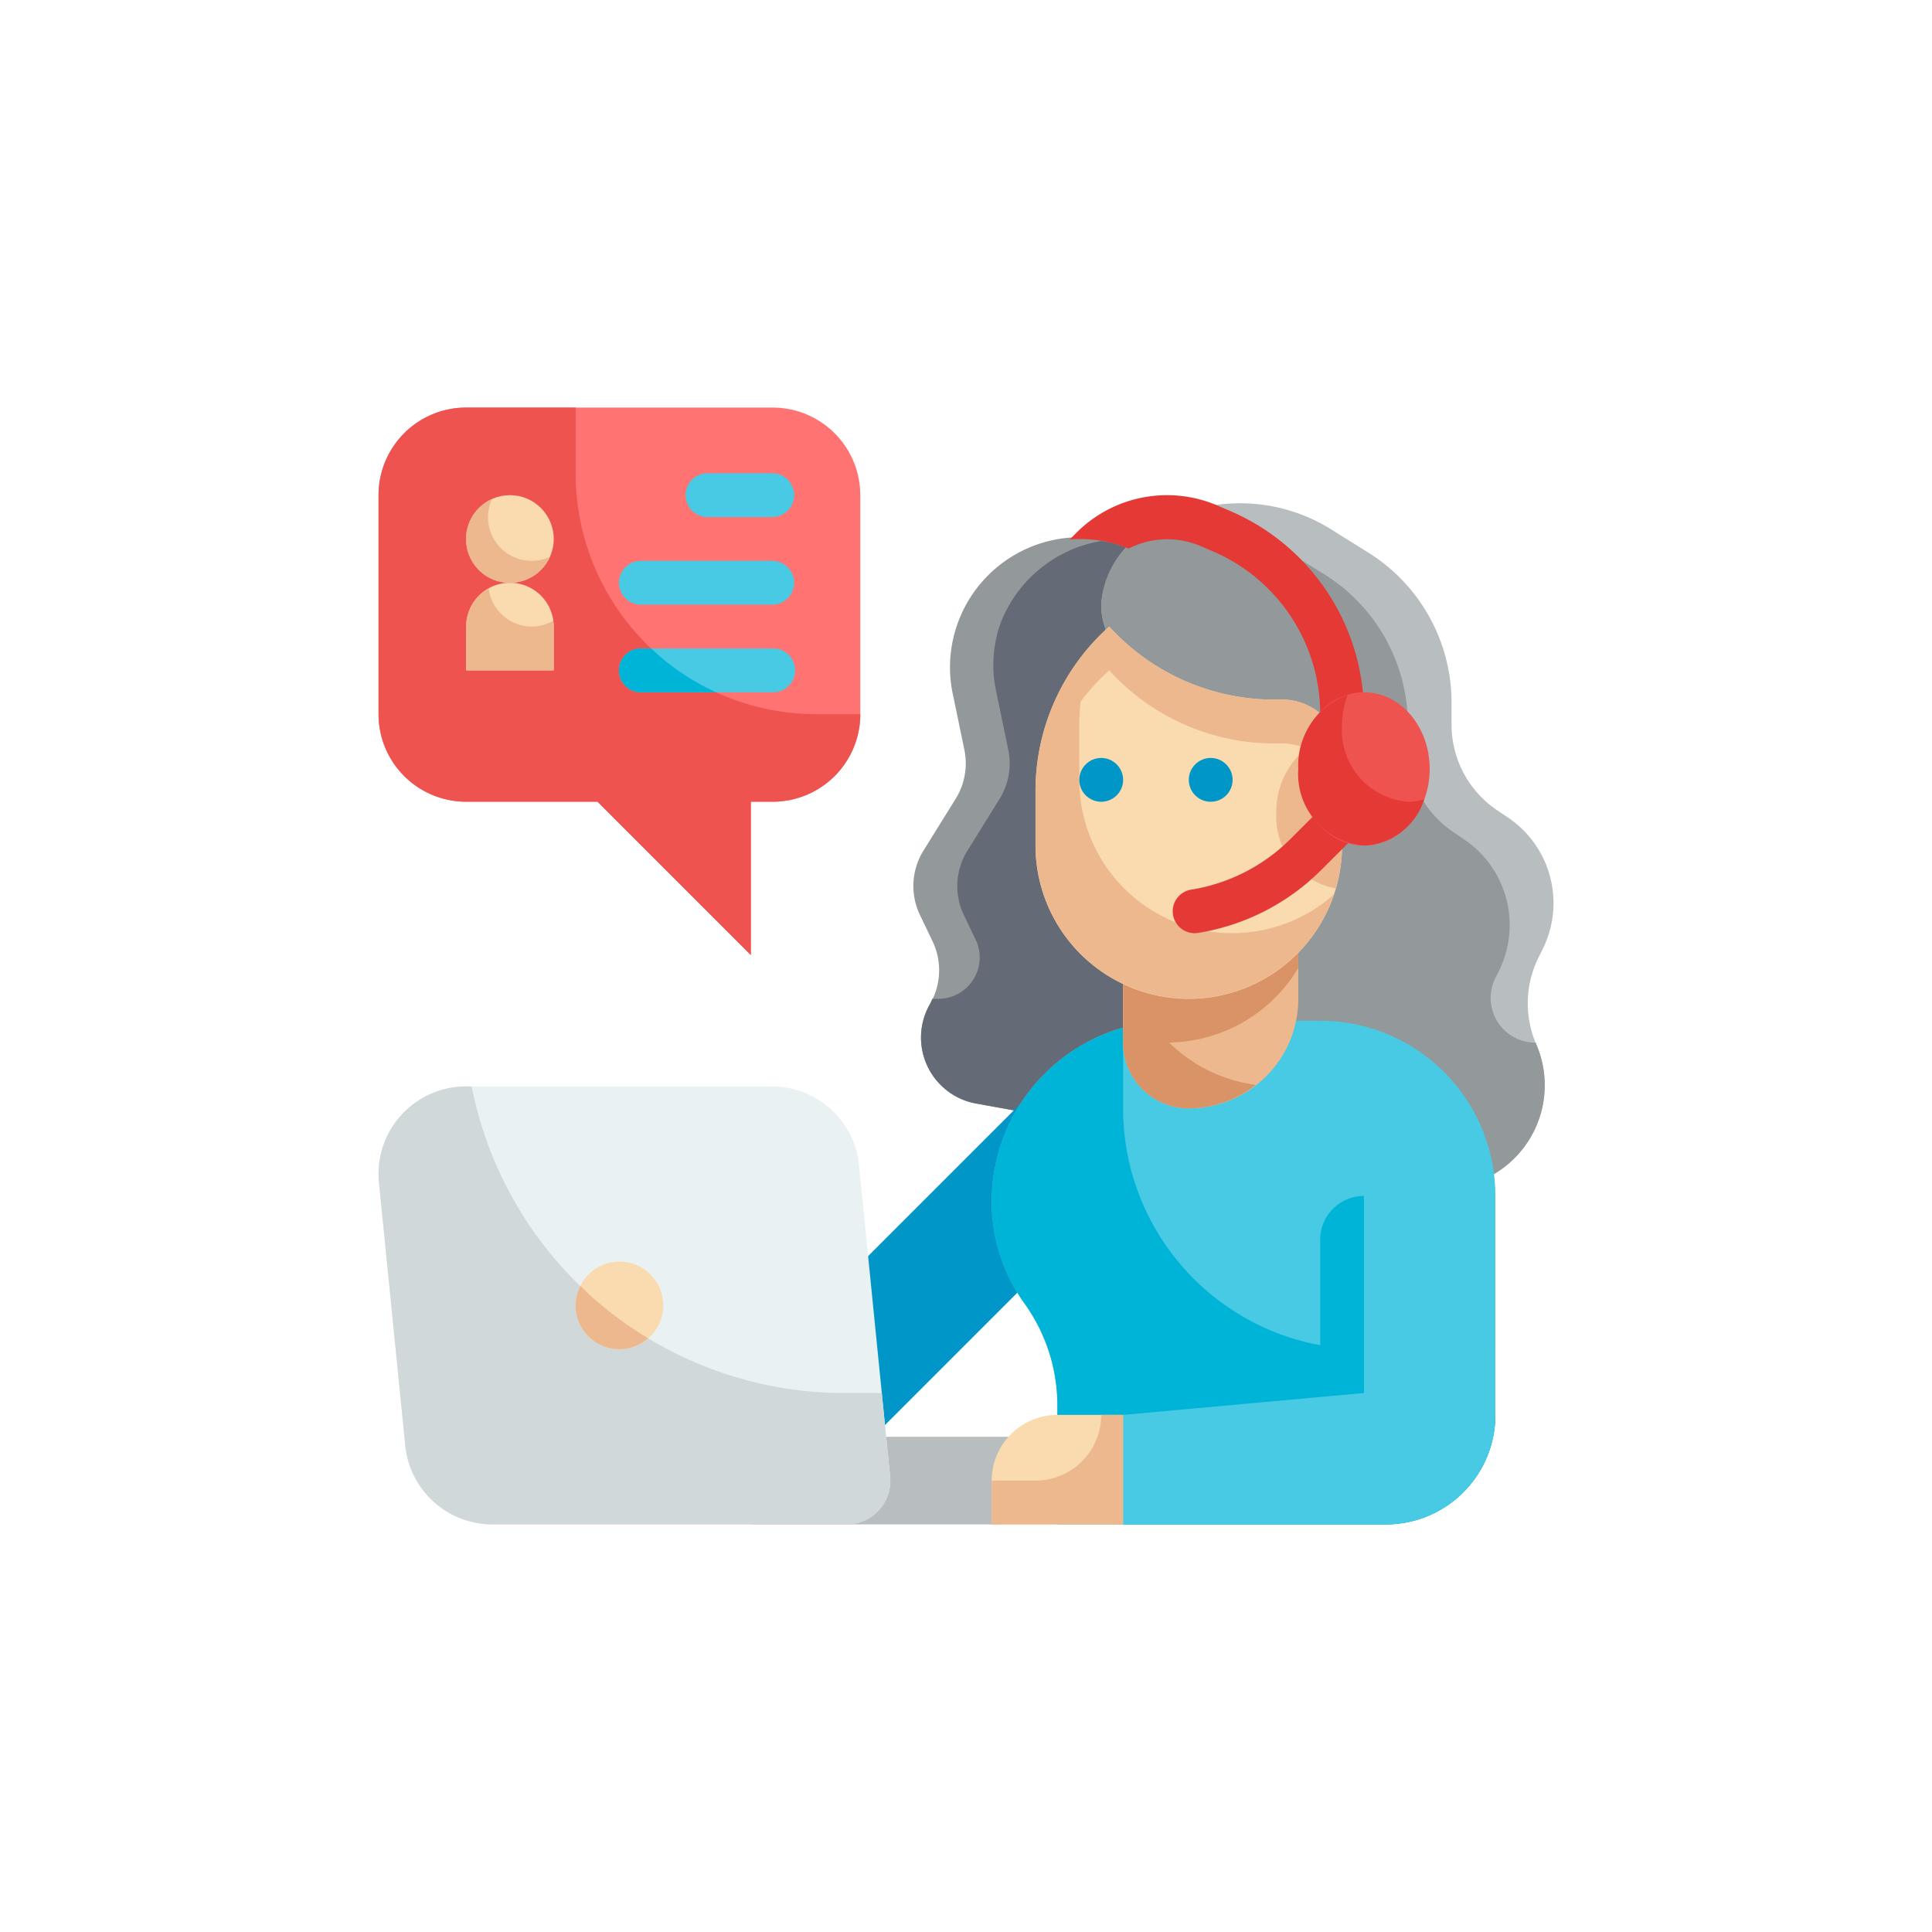<?xml version="1.0" encoding="utf-8"?>
<svg xmlns="http://www.w3.org/2000/svg" xmlns:xlink="http://www.w3.org/1999/xlink" width="175" height="175" viewBox="0 0 175 175">
  <defs>
    <filter id="Ellipse_1456">
      <feOffset dy="3"/>
      <feGaussianBlur stdDeviation="3" result="blur"/>
      <feFlood flood-color="#0f3460" flood-opacity="0.231" result="color"/>
      <feComposite operator="out" in="SourceGraphic" in2="blur"/>
      <feComposite operator="in" in="color"/>
      <feComposite operator="in" in2="SourceGraphic"/>
    </filter>
  </defs>
  <g id="Group_10610" data-name="Group 10610" transform="translate(-1237 -1554)">
    <g data-type="innerShadowGroup">
      <circle id="Ellipse_1456-2" data-name="Ellipse 1456" cx="87.5" cy="87.5" r="87.5" transform="translate(1237 1554)" fill="#fff"/>
      <g transform="matrix(1, 0, 0, 1, 1237, 1554)" filter="url(#Ellipse_1456)">
        <circle id="Ellipse_1456-3" data-name="Ellipse 1456" cx="87.5" cy="87.5" r="87.5" fill="#fff"/>
      </g>
    </g>
    <g id="Color_copy" data-name="Color copy" transform="translate(1268.288 1580.918)">
      <path id="Path_7111" data-name="Path 7111" d="M54.111,25.543a11.786,11.786,0,1,0-23.059,4.862l.992,4.786a6.08,6.08,0,0,1-.793,4.437l-2.914,4.689a6.076,6.076,0,0,0-.317,5.832l1.139,2.38a6.072,6.072,0,0,1-.224,5.675A6.076,6.076,0,0,0,33.1,67.23l13.322,2.414V39.2a11.9,11.9,0,0,0,7.69-13.655Z" transform="translate(24.022 5.814)" fill="#93999a"/>
      <path id="Path_7112" data-name="Path 7112" d="M32.763,67.046l13.314,2.42V39.02a11.9,11.9,0,0,0-1.389-22.841c-.2-.044-.4-.056-.607-.087a11.915,11.915,0,0,0-9.051,7.3,11.306,11.306,0,0,0-.419,6.478c.313,1.511.74,3.57,1.067,5.157a6.062,6.062,0,0,1-.793,4.429L31.971,44.15a6.076,6.076,0,0,0-.317,5.832l1.139,2.38.024.05a3.753,3.753,0,0,1-3.551,5.153H28.79a4.846,4.846,0,0,1-.2.456,6.076,6.076,0,0,0,4.171,9.025Z" transform="translate(24.366 5.992)" fill="#656b76"/>
      <path id="Path_7113" data-name="Path 7113" d="M57.068,16.885a15.581,15.581,0,0,0-16.42-.345A8.6,8.6,0,0,0,36,23.554c0,5.477,7.105,9.918,15.869,9.918V81.077L69.4,76.069a9.343,9.343,0,0,0,6.006-12.695,9.343,9.343,0,0,1,.2-7.851l.4-.809a9.341,9.341,0,0,0-3.194-11.9L71.9,42.2a9.341,9.341,0,0,1-4.165-7.776V32.44A16.036,16.036,0,0,0,60.2,18.84Z" transform="translate(32.459 4.298)" fill="#b8bebf"/>
      <path id="Path_7114" data-name="Path 7114" d="M75.36,62.227a4.048,4.048,0,0,1-3.749-5.659l.026-.056.4-.809A9.341,9.341,0,0,0,68.84,43.8l-.9-.617a9.341,9.341,0,0,1-4.165-7.776V33.425a16.037,16.037,0,0,0-7.537-13.6L53.1,17.868A15.964,15.964,0,0,0,39.834,16.1,8.182,8.182,0,0,0,36,22.555c0,5.477,7.105,9.918,15.869,9.918V80.079L69.4,75.068a9.341,9.341,0,0,0,6.006-12.695c-.022-.048-.028-.1-.048-.147Z" transform="translate(32.459 5.297)" fill="#93999a"/>
      <path id="Path_7115" data-name="Path 7115" d="M0,0H11.9V33.721H0Z" transform="translate(61.468 72.737) rotate(45)" fill="#0096c7"/>
      <path id="Path_7116" data-name="Path 7116" d="M66.7,83.622H36.951V72.849a15.813,15.813,0,0,0-2.974-9.23A15.817,15.817,0,0,1,31,54.384,16.384,16.384,0,0,1,47.384,38H60.754A15.869,15.869,0,0,1,76.622,53.869V73.7A9.918,9.918,0,0,1,66.7,83.622Z" transform="translate(27.541 27.54)" fill="#48cae4"/>
      <path id="Path_7117" data-name="Path 7117" d="M64.721,67.438A21.819,21.819,0,0,1,42.9,45.619v-7.3A16.38,16.38,0,0,0,31,54.069,15.816,15.816,0,0,0,33.975,63.3a15.815,15.815,0,0,1,2.976,9.232V83.306H66.7a9.918,9.918,0,0,0,9.918-9.918V67.438Z" transform="translate(27.541 27.856)" fill="#00b4d8"/>
      <path id="Path_7118" data-name="Path 7118" d="M49.967,46V61.869H46v-11.9A3.967,3.967,0,0,1,49.967,46Z" transform="translate(42.294 35.409)" fill="#00b4d8"/>
      <path id="Path_7119" data-name="Path 7119" d="M20,57H49.754a7.934,7.934,0,0,1-7.934,7.934H20Z" transform="translate(16.721 46.228)" fill="#b8bebf"/>
      <path id="Path_7120" data-name="Path 7120" d="M38.625,41H10.934A7.934,7.934,0,0,0,3.04,49.728l2.38,23.8a7.934,7.934,0,0,0,7.895,7.141H45.389a3.967,3.967,0,0,0,3.949-4.364L46.522,48.141A7.934,7.934,0,0,0,38.625,41Z" transform="translate(0.001 30.491)" fill="#e9f1f2"/>
      <path id="Path_7121" data-name="Path 7121" d="M49.337,76.308a3.967,3.967,0,0,1-3.947,4.364H13.315A7.934,7.934,0,0,1,5.421,73.53l-2.38-23.8A7.922,7.922,0,0,1,10.935,41h.5A34.425,34.425,0,0,0,45.171,68.77h3.412Z" transform="translate(0 30.491)" fill="#d0d8da"/>
      <circle id="Ellipse_1487" data-name="Ellipse 1487" cx="3.967" cy="3.967" r="3.967" transform="translate(20.853 87.359)" fill="#f9dbaf"/>
      <path id="Path_7122" data-name="Path 7122" d="M15.967,55.844a3.933,3.933,0,0,0,2.595-.992,34.245,34.245,0,0,1-5.292-3.927c-.29-.262-.555-.545-.835-.817A3.914,3.914,0,0,0,12,51.877,3.967,3.967,0,0,0,15.967,55.844Z" transform="translate(8.853 39.449)" fill="#edb88e"/>
      <path id="Path_7123" data-name="Path 7123" d="M58.819,47V62.869L37,64.852V74.77H60.8a9.918,9.918,0,0,0,9.918-9.918V47Z" transform="translate(33.442 36.392)" fill="#48cae4"/>
      <path id="Path_7124" data-name="Path 7124" d="M36.951,56H42.9v9.918H31V61.951A5.951,5.951,0,0,1,36.951,56Z" transform="translate(27.541 45.244)" fill="#f9dbaf"/>
      <path id="Path_7125" data-name="Path 7125" d="M37,32H52.869v9.918a9.918,9.918,0,0,1-9.918,9.918A5.951,5.951,0,0,1,37,45.885Z" transform="translate(33.442 21.639)" fill="#edb88e"/>
      <path id="Path_7126" data-name="Path 7126" d="M41.165,45.875a13.871,13.871,0,0,0,11.7-6.744V32H37V45.885a5.951,5.951,0,0,0,5.951,5.951,9.821,9.821,0,0,0,6.066-2.124,13.843,13.843,0,0,1-7.851-3.836Z" transform="translate(33.442 21.639)" fill="#da9367"/>
      <path id="Path_7127" data-name="Path 7127" d="M46.885,53.72A13.885,13.885,0,0,1,33,39.835V34.894A19.954,19.954,0,0,1,39.676,20a20.221,20.221,0,0,0,15.5,6.614,5.415,5.415,0,0,1,4.11,1.722,5.485,5.485,0,0,1,1.48,3.747v7.752A13.885,13.885,0,0,1,46.885,53.72Z" transform="translate(29.508 9.836)" fill="#f9dbaf"/>
      <path id="Path_7128" data-name="Path 7128" d="M59.29,28.331a5.415,5.415,0,0,0-4.11-1.722A20.22,20.22,0,0,1,39.677,20,19.955,19.955,0,0,0,33,34.895v4.941a13.885,13.885,0,0,0,27.04,4.417A13.851,13.851,0,0,1,36.967,33.885V28.944a19.893,19.893,0,0,1,.119-2.152,19.909,19.909,0,0,1,2.591-2.825,20.221,20.221,0,0,0,15.5,6.615,5.373,5.373,0,0,1,2.339.472,7.28,7.28,0,0,0-2.7,5.806,6.581,6.581,0,0,0,5.389,6.863,13.9,13.9,0,0,0,.561-3.888V32.084a5.485,5.485,0,0,0-1.48-3.753Z" transform="translate(29.508 9.836)" fill="#edb88e"/>
      <path id="Path_7129" data-name="Path 7129" d="M42.9,56v9.918H31V61.951h3.967A5.951,5.951,0,0,0,40.918,56Z" transform="translate(27.541 45.244)" fill="#edb88e"/>
      <path id="Path_7130" data-name="Path 7130" d="M41.58,39.842a1.984,1.984,0,1,1-.639-3.916,16.4,16.4,0,0,0,9-4.608l2.7-2.7a1.983,1.983,0,1,1,2.8,2.8l-2.706,2.7A20.32,20.32,0,0,1,41.58,39.842Z" transform="translate(35.681 17.738)" fill="#e53935"/>
      <circle id="Ellipse_1488" data-name="Ellipse 1488" cx="1.984" cy="1.984" r="1.984" transform="translate(66.475 41.737)" fill="#0096c7"/>
      <circle id="Ellipse_1489" data-name="Ellipse 1489" cx="1.984" cy="1.984" r="1.984" transform="translate(76.393 41.737)" fill="#0096c7"/>
      <path id="Path_7131" data-name="Path 7131" d="M49.073,15.424l-1.133-.486a11.59,11.59,0,0,0-12.762,2.456l-.613.615A12.286,12.286,0,0,1,38,18.237a11.222,11.222,0,0,1,1.894.6,7.716,7.716,0,0,1,6.486-.242l1.133.486a16.047,16.047,0,0,1,9.737,14.76,1.984,1.984,0,1,0,3.967,0A20,20,0,0,0,49.073,15.424Z" transform="translate(31.047 3.934)" fill="#e53935"/>
      <ellipse id="Ellipse_1490" data-name="Ellipse 1490" cx="5.951" cy="6.942" rx="5.951" ry="6.942" transform="translate(86.311 35.786)" fill="#ef5350"/>
      <path id="Path_7132" data-name="Path 7132" d="M56.414,32.582a6,6,0,0,1-5.455,4.185,6.5,6.5,0,0,1-5.951-6.943,6.784,6.784,0,0,1,4.463-6.7,7.714,7.714,0,0,0-.5,2.737A6.5,6.5,0,0,0,54.926,32.8a5.292,5.292,0,0,0,1.488-.218Z" transform="translate(41.302 12.904)" fill="#e53935"/>
      <path id="Path_7133" data-name="Path 7133" d="M38.7,10H10.934A7.934,7.934,0,0,0,3,17.934V37.77A7.934,7.934,0,0,0,10.934,45.7h11.9L36.721,59.589V45.7H38.7a7.934,7.934,0,0,0,7.934-7.934V17.934A7.934,7.934,0,0,0,38.7,10Z" transform="translate(0.001 0)" fill="#ff7373"/>
      <path id="Path_7134" data-name="Path 7134" d="M46.639,37.77A7.934,7.934,0,0,1,38.7,45.7H36.721V59.589L22.836,45.7h-11.9A7.934,7.934,0,0,1,3,37.77V17.934A7.934,7.934,0,0,1,10.934,10h9.918v5.951A21.807,21.807,0,0,0,42.671,37.77Z" transform="translate(0.001 0)" fill="#ef5350"/>
      <circle id="Ellipse_1491" data-name="Ellipse 1491" cx="3.967" cy="3.967" r="3.967" transform="translate(10.935 17.934)" fill="#f9dbaf"/>
      <path id="Path_7135" data-name="Path 7135" d="M10.967,18a3.967,3.967,0,0,1,3.967,3.967v3.967H7V21.967A3.967,3.967,0,0,1,10.967,18Z" transform="translate(3.935 7.869)" fill="#f9dbaf"/>
      <path id="Path_7136" data-name="Path 7136" d="M12.958,19.774a3.951,3.951,0,0,1-3.61-5.594,3.967,3.967,0,1,0,5.237,5.237,3.947,3.947,0,0,1-1.627.357Z" transform="translate(3.927 4.111)" fill="#edb88e"/>
      <path id="Path_7137" data-name="Path 7137" d="M12.951,21.708a3.953,3.953,0,0,1-3.914-3.445A3.951,3.951,0,0,0,7,21.708v3.967h7.934V21.708a3.778,3.778,0,0,0-.054-.522A3.912,3.912,0,0,1,12.951,21.708Z" transform="translate(3.935 8.127)" fill="#edb88e"/>
      <g id="Group_10545" data-name="Group 10545" transform="translate(24.82 15.951)">
        <path id="Path_7138" data-name="Path 7138" d="M24.934,16.967H18.984a1.984,1.984,0,0,1,0-3.967h5.951a1.984,1.984,0,0,1,0,3.967Z" transform="translate(-11.049 -13)" fill="#48cae4"/>
        <path id="Path_7139" data-name="Path 7139" d="M27.885,20.967h-11.9a1.984,1.984,0,1,1,0-3.967h11.9a1.984,1.984,0,0,1,0,3.967Z" transform="translate(-14 -9.066)" fill="#48cae4"/>
        <path id="Path_7140" data-name="Path 7140" d="M27.885,24.967h-11.9a1.984,1.984,0,1,1,0-3.967h11.9a1.984,1.984,0,1,1,0,3.967Z" transform="translate(-14 -5.131)" fill="#48cae4"/>
      </g>
      <path id="Path_7141" data-name="Path 7141" d="M22.748,24.967H15.984a1.984,1.984,0,1,1,0-3.967h.893a21.268,21.268,0,0,0,5.871,3.967Z" transform="translate(10.82 10.819)" fill="#00b4d8"/>
    </g>
  </g>
</svg>